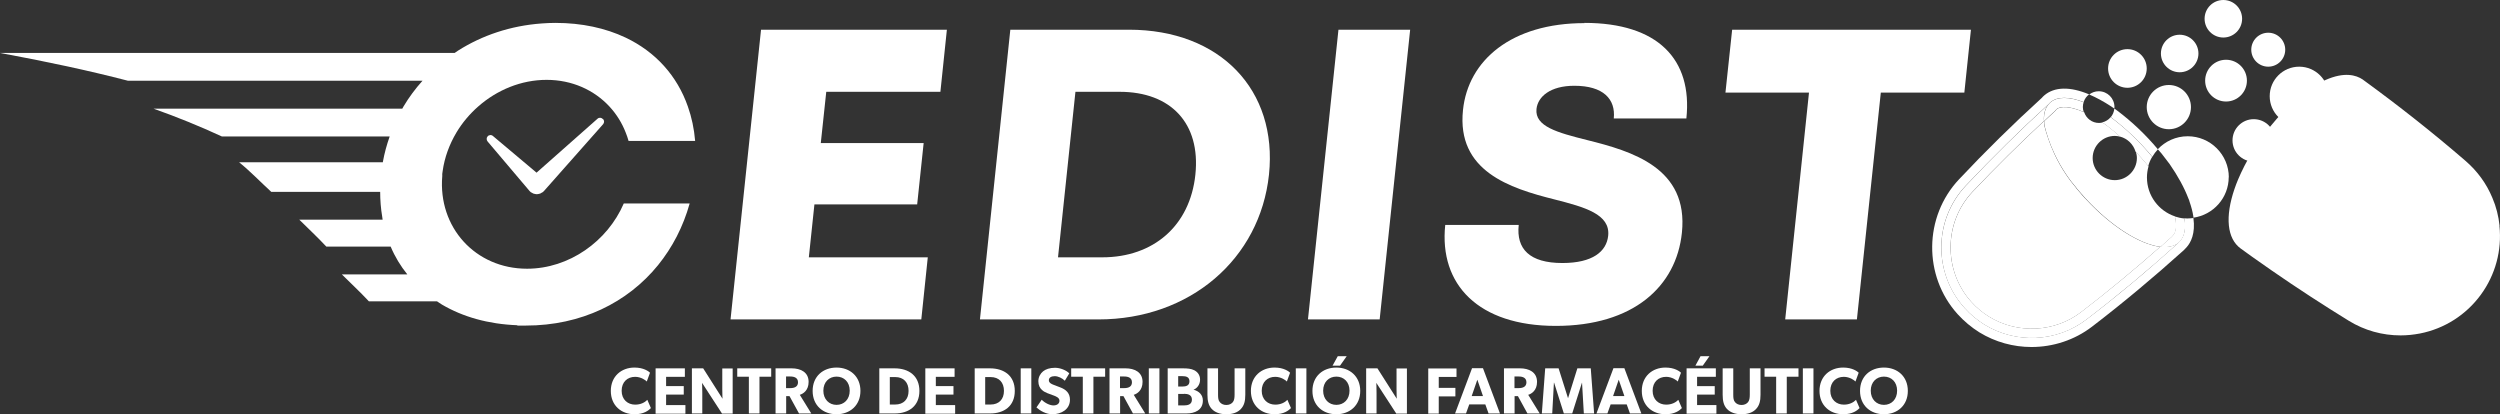 <?xml version="1.0" encoding="UTF-8"?>
<svg id="Capa_1" data-name="Capa 1" xmlns="http://www.w3.org/2000/svg" viewBox="0 0 223.84 37.09">
  <rect x="0" y="0" width="223.84" height="37.09" fill="#333333" stroke="none"/>
  <defs>
    <style>
      .cls-1 {
        fill: none;
      }

      .cls-2 {
        fill: #fff;
      }
    </style>
  </defs>
  <g>
    <polygon class="cls-2" points="65.41 28.6 82.49 28.6 83.07 23.04 72.42 23.04 72.92 18.3 82.12 18.3 82.7 12.81 73.49 12.81 73.98 8.22 84.2 8.22 84.78 2.66 68.14 2.66 65.41 28.6"/>
    <path class="cls-2" d="M101.07,2.66h-10.61l-2.72,25.94h10.61c8.19,0,14.47-5.41,15.27-12.97,.79-7.56-4.36-12.97-12.54-12.97Zm5.96,12.97c-.48,4.59-3.76,7.41-8.34,7.41h-3.96l1.56-14.82h3.96c4.58,0,7.26,2.82,6.78,7.41Z"/>
    <polygon class="cls-2" points="117.11 28.6 123.53 28.6 126.26 2.66 119.84 2.66 117.11 28.6"/>
    <path class="cls-2" d="M141.87,2.07c-6.54,0-10.42,3.33-10.88,7.78-.58,5.48,4.2,7,8.17,8,2.75,.7,5.03,1.33,4.83,3.26-.15,1.41-1.39,2.44-4.1,2.44-2.94,0-4.14-1.26-3.91-3.41h-6.58c-.56,5.34,2.97,9.04,9.9,9.04s10.79-3.52,11.29-8.34c.61-5.82-4.48-7.3-8.49-8.3-2.67-.67-4.69-1.22-4.53-2.78,.12-1.11,1.24-2.08,3.39-2.08,2.59,0,3.71,1.19,3.53,2.93h6.5c.56-5.3-2.55-8.56-9.13-8.56Z"/>
    <polygon class="cls-2" points="155.09 2.66 154.49 8.29 161.97 8.29 159.84 28.6 166.26 28.6 168.4 8.29 175.88 8.29 176.47 2.66 155.09 2.66"/>
    <path class="cls-2" d="M39.59,15.63c.01-.1,.03-.19,.04-.29,.17-1.25,.61-2.42,1.24-3.48,.52-.87,1.18-1.65,1.94-2.32,1.68-1.48,3.85-2.39,6.13-2.39s4.26,.91,5.63,2.39c.62,.67,1.11,1.45,1.45,2.32,.1,.25,.19,.5,.26,.76h5.96c-.09-1.09-.31-2.12-.65-3.08-.96-2.75-2.89-4.9-5.59-6.18-1.78-.84-3.89-1.31-6.28-1.31-.41,0-.81,.02-1.22,.05-2.77,.2-5.33,1.06-7.5,2.44-.1,.06-.19,.13-.29,.2H0c4.23,.78,7.99,1.59,11.46,2.49h26.37c-.64,.71-1.21,1.48-1.7,2.3-.04,.06-.07,.13-.11,.2H13.75c2.11,.75,4.13,1.57,6.12,2.49h15.02c-.26,.74-.47,1.49-.61,2.28,0,.01,0,.02,0,.03h-12.87c.96,.77,1.91,1.76,2.88,2.65h9.75c0,.76,.06,1.5,.18,2.21,.02,.09,.03,.19,.04,.28h-7.46c.78,.78,1.6,1.53,2.42,2.41h5.76c.38,.91,.89,1.74,1.49,2.49h-5.86c.78,.78,1.6,1.53,2.42,2.41h6.1c.15,.09,.28,.2,.44,.29,1.87,1.1,4.14,1.75,6.74,1.85l.02,.03h.76c4.94,0,9.1-2.05,11.83-5.41,1.28-1.58,2.25-3.44,2.83-5.52h-5.9c-1.46,3.39-4.9,5.84-8.66,5.84-4.62,0-7.98-3.7-7.59-8.3,0-.06,0-.11,0-.17Z"/>
  </g>
  <g>
    <path class="cls-2" d="M56.81,37.09c-1.19,0-2.12-.79-2.12-2.09s.94-2.09,2.12-2.09c.83,0,1.28,.35,1.39,.46l-.29,.79c-.08-.1-.51-.42-1.04-.42-.69,0-1.21,.46-1.21,1.25s.55,1.24,1.21,1.24c.5,0,.87-.2,1.09-.43l.32,.74c-.21,.21-.63,.55-1.46,.55Z"/>
    <path class="cls-2" d="M58.7,37.02v-4.04h2.62v.76h-1.68v.83h1.58v.76h-1.58v.94h1.73v.77h-2.67Z"/>
    <path class="cls-2" d="M64.64,37.02l-1.78-2.74s.02,.49,.02,.91v1.83h-.93v-4.04h1.01l1.73,2.72s-.02-.46-.02-.88v-1.83h.93v4.04h-.97Z"/>
    <path class="cls-2" d="M68,33.73v3.29h-.95v-3.29h-1.04v-.75h3.04v.75h-1.04Z"/>
    <path class="cls-2" d="M71.54,37.02l-.85-1.55h-.3v1.55h-.95v-4.04h1.45c.77,0,1.51,.33,1.51,1.21,0,.77-.49,1.07-.79,1.16l1.03,1.67h-1.1Zm-.78-3.31h-.38v1.04h.38c.35,0,.69-.11,.69-.52s-.34-.52-.69-.52Z"/>
    <path class="cls-2" d="M74.9,37.09c-1.2,0-2.14-.78-2.14-2.09s.94-2.09,2.14-2.09,2.14,.79,2.14,2.09-.94,2.09-2.14,2.09Zm0-3.37c-.67,0-1.18,.49-1.18,1.26s.51,1.27,1.18,1.27,1.18-.49,1.18-1.27-.51-1.26-1.18-1.26Z"/>
    <path class="cls-2" d="M80.1,37.02h-1.37v-4.04h1.37c1.27,0,2.22,.67,2.22,2.02s-.94,2.02-2.22,2.02Zm.05-3.26h-.48v2.46h.48c.75,0,1.2-.47,1.2-1.22s-.43-1.24-1.2-1.24Z"/>
    <path class="cls-2" d="M82.85,37.02v-4.04h2.62v.76h-1.68v.83h1.58v.76h-1.58v.94h1.73v.77h-2.67Z"/>
    <path class="cls-2" d="M88.64,37.02h-1.37v-4.04h1.37c1.27,0,2.22,.67,2.22,2.02s-.94,2.02-2.22,2.02Zm.05-3.26h-.48v2.46h.48c.75,0,1.2-.47,1.2-1.22s-.43-1.24-1.2-1.24Z"/>
    <path class="cls-2" d="M91.39,37.02v-4.04h.95v4.04h-.95Z"/>
    <path class="cls-2" d="M94.24,37.09c-.59,0-1.11-.31-1.44-.61l.47-.69c.29,.3,.74,.51,1.05,.51s.54-.15,.54-.42-.3-.38-.47-.45c-.18-.06-.48-.17-.62-.23-.1-.05-.31-.12-.48-.29-.18-.16-.32-.4-.32-.78s.19-.69,.42-.88c.23-.19,.6-.32,1.07-.32s1.01,.22,1.28,.5l-.4,.66c-.23-.23-.6-.41-.9-.41s-.53,.12-.53,.36,.23,.34,.41,.41c.18,.07,.47,.18,.6,.23,.52,.19,.88,.52,.88,1.11,0,.87-.79,1.3-1.57,1.3Z"/>
    <path class="cls-2" d="M97.9,33.73v3.29h-.95v-3.29h-1.04v-.75h3.04v.75h-1.04Z"/>
    <path class="cls-2" d="M101.44,37.02l-.85-1.55h-.3v1.55h-.95v-4.04h1.45c.77,0,1.51,.33,1.51,1.21,0,.77-.49,1.07-.79,1.16l1.03,1.67h-1.1Zm-.78-3.31h-.38v1.04h.38c.35,0,.69-.11,.69-.52s-.34-.52-.69-.52Z"/>
    <path class="cls-2" d="M102.86,37.02v-4.04h.95v4.04h-.95Z"/>
    <path class="cls-2" d="M106.2,37.02h-1.65v-4.04h1.38c.37,0,.73,.03,1,.17,.27,.14,.52,.4,.52,.85s-.29,.79-.59,.89h0c.5,.13,.84,.47,.84,.97,0,.87-.73,1.16-1.48,1.16Zm-.32-3.34h-.39v.93h.37c.33,0,.64-.08,.64-.47s-.31-.46-.62-.46Zm.13,1.59h-.52v1.03h.52c.35,0,.71-.09,.71-.52s-.36-.52-.71-.52Z"/>
    <path class="cls-2" d="M111.11,36.61c-.28,.31-.72,.48-1.31,.48s-1.03-.18-1.31-.48c-.28-.31-.38-.7-.38-1.27v-2.36h.95v2.36c0,.29,.02,.51,.16,.67,.13,.15,.32,.25,.58,.25s.45-.1,.58-.25c.13-.16,.16-.39,.16-.67v-2.36h.96v2.36c0,.57-.1,.96-.39,1.27Z"/>
    <path class="cls-2" d="M114.12,37.09c-1.19,0-2.12-.79-2.12-2.09s.94-2.09,2.12-2.09c.83,0,1.28,.35,1.39,.46l-.29,.79c-.08-.1-.51-.42-1.04-.42-.69,0-1.21,.46-1.21,1.25s.55,1.24,1.21,1.24c.5,0,.87-.2,1.09-.43l.32,.74c-.21,.21-.63,.55-1.46,.55Z"/>
    <path class="cls-2" d="M116.02,37.02v-4.04h.95v4.04h-.95Z"/>
    <path class="cls-2" d="M119.65,37.09c-1.2,0-2.14-.78-2.14-2.09s.94-2.09,2.14-2.09,2.14,.79,2.14,2.09-.94,2.09-2.14,2.09Zm0-3.37c-.67,0-1.18,.49-1.18,1.26s.51,1.27,1.18,1.27,1.18-.49,1.18-1.27-.51-1.26-1.18-1.26Zm.33-.98h-.67l.47-.85h.8l-.6,.85Z"/>
    <path class="cls-2" d="M125.01,37.02l-1.78-2.74s.02,.49,.02,.91v1.83h-.93v-4.04h1.01l1.73,2.72s-.02-.46-.02-.88v-1.83h.93v4.04h-.97Z"/>
    <path class="cls-2" d="M128.82,33.74v.99h1.49v.76h-1.49v1.54h-.94v-4.04h2.53v.76h-1.58Z"/>
    <path class="cls-2" d="M133.28,37.02l-.29-.81h-1.44l-.29,.81h-.98l1.52-4.05h.98l1.52,4.05h-1.03Zm-1.01-3.01l-.5,1.45h1.01l-.5-1.45Z"/>
    <path class="cls-2" d="M136.76,37.02l-.85-1.55h-.3v1.55h-.95v-4.04h1.45c.77,0,1.51,.33,1.51,1.21,0,.77-.49,1.07-.79,1.16l1.03,1.67h-1.1Zm-.78-3.31h-.38v1.04h.38c.35,0,.69-.11,.69-.52s-.34-.52-.69-.52Z"/>
    <path class="cls-2" d="M141.81,37.02l-.16-2.75h-.01l-.87,2.75h-.75l-.87-2.75h-.02l-.15,2.75h-.93l.3-4.04h1.2l.84,2.66h.01l.83-2.66h1.2l.3,4.04h-.93Z"/>
    <path class="cls-2" d="M145.94,37.02l-.29-.81h-1.44l-.29,.81h-.98l1.52-4.05h.98l1.52,4.05h-1.03Zm-1.01-3.01l-.5,1.45h1.01l-.5-1.45Z"/>
    <path class="cls-2" d="M149.12,37.09c-1.19,0-2.12-.79-2.12-2.09s.94-2.09,2.12-2.09c.83,0,1.28,.35,1.39,.46l-.29,.79c-.08-.1-.51-.42-1.04-.42-.69,0-1.21,.46-1.21,1.25s.55,1.24,1.21,1.24c.5,0,.87-.2,1.09-.43l.32,.74c-.21,.21-.63,.55-1.46,.55Z"/>
    <path class="cls-2" d="M151.01,37.02v-4.04h2.62v.76h-1.68v.83h1.58v.76h-1.58v.94h1.73v.77h-2.67Zm1.46-4.28h-.67l.46-.85h.8l-.6,.85Z"/>
    <path class="cls-2" d="M157.24,36.61c-.28,.31-.72,.48-1.31,.48s-1.03-.18-1.31-.48c-.28-.31-.38-.7-.38-1.27v-2.36h.95v2.36c0,.29,.02,.51,.16,.67,.13,.15,.32,.25,.58,.25s.45-.1,.58-.25c.13-.16,.16-.39,.16-.67v-2.36h.96v2.36c0,.57-.1,.96-.39,1.27Z"/>
    <path class="cls-2" d="M159.98,33.73v3.29h-.95v-3.29h-1.04v-.75h3.04v.75h-1.04Z"/>
    <path class="cls-2" d="M161.42,37.02v-4.04h.95v4.04h-.95Z"/>
    <path class="cls-2" d="M165.03,37.09c-1.19,0-2.12-.79-2.12-2.09s.94-2.09,2.12-2.09c.83,0,1.28,.35,1.39,.46l-.29,.79c-.08-.1-.51-.42-1.04-.42-.69,0-1.21,.46-1.21,1.25s.55,1.24,1.21,1.24c.5,0,.87-.2,1.09-.43l.32,.74c-.21,.21-.63,.55-1.46,.55Z"/>
    <path class="cls-2" d="M168.68,37.09c-1.2,0-2.14-.78-2.14-2.09s.94-2.09,2.14-2.09,2.14,.79,2.14,2.09-.94,2.09-2.14,2.09Zm0-3.37c-.67,0-1.18,.49-1.18,1.26s.51,1.27,1.18,1.27,1.18-.49,1.18-1.27-.51-1.26-1.18-1.26Z"/>
  </g>
  <path class="cls-2" d="M53.98,10.66c-.13-.14-.34-.16-.48-.03l-5.46,4.83-3.9-3.28c-.14-.13-.36-.11-.48,.03-.12,.13-.11,.33,0,.46l3.77,4.45s.03,.02,.04,.03c.01,.01,.02,.03,.03,.04,.03,.03,.07,.04,.11,.06,.05,.03,.09,.06,.14,.08,.05,.02,.1,.03,.16,.04,.05,.01,.1,.02,.15,.02,.05,0,.1-.01,.15-.02,.05-.01,.11-.02,.16-.04,.05-.02,.09-.05,.14-.08,.03-.02,.07-.03,.11-.06,.01-.01,.02-.03,.03-.04,.01-.01,.03-.02,.04-.03l5.31-6c.11-.13,.12-.32,0-.46Z"/>
  <g>
    <circle class="cls-2" cx="201.79" cy="12.57" r="1.9"/>
    <circle class="cls-2" cx="205.86" cy="8.61" r="2.64"/>
    <path class="cls-2" d="M223.8,20.21c-.09-.86-.3-1.7-.64-2.49-.53-1.28-1.34-2.39-2.4-3.31-2.93-2.53-6-4.95-9.13-7.23l-.08-.06c-.59-.4-1.65-.71-3.35,.05-.08,.04-.16,.08-.25,.12l-1.05,.61,.46,.68-.52-.64c-.08,.06-.17,.12-.26,.18l-1.38,1.13c-.08,.08-.17,.16-.25,.24l-.48,.48c-.21,.21-.41,.43-.62,.67-.42,.48-.84,.99-1.23,1.53-.29,.39-.56,.8-.82,1.22-.22,.35-.42,.69-.61,1.03-.08,.15-.16,.3-.24,.45-.2,.39-.39,.8-.56,1.2-.12,.29-.23,.57-.32,.84h0c-.86,2.51-.67,4.45,.55,5.34,.33,.24,.66,.48,1,.72,2.26,1.61,4.62,3.2,7.03,4.72,.55,.35,1.1,.69,1.65,1.03,1.41,.87,3.01,1.31,4.64,1.31,.58,0,1.15-.06,1.73-.17,2.2-.43,4.14-1.67,5.46-3.48,1.3-1.78,1.89-3.97,1.66-6.16Z"/>
    <path class="cls-2" d="M200.87,17.16c.09-.26,.19-.52,.3-.79,.16-.37,.33-.75,.53-1.14,.07-.14,.15-.28,.23-.43,.18-.33,.38-.66,.58-.99,.24-.39,.51-.78,.79-1.17,.38-.52,.78-1.01,1.18-1.47,.2-.23,.41-.45,.61-.66v-.02s.08-.06,.11-.09c.03-.03,.06-.06,.09-.09,.06-.06,.11-.11,.17-.17,.02-.02,.05-.05,.07-.07,.08-.08,.16-.15,.24-.23,.01-.01,.02-.02,.03-.03,.07-.06,.14-.13,.21-.19,.03-.02,.05-.05,.08-.07,.05-.05,.11-.09,.16-.14,.03-.03,.06-.05,.09-.08,.05-.04,.1-.08,.15-.12,.03-.02,.06-.05,.09-.07,.05-.04,.1-.08,.16-.12,.03-.02,.06-.04,.08-.06,.06-.05,.12-.09,.19-.14,.02-.01,.03-.03,.05-.04,.08-.06,.16-.11,.24-.16,.02-.01,.04-.03,.06-.04,.06-.04,.12-.08,.17-.11,.03-.02,.06-.04,.08-.05,.05-.03,.1-.06,.15-.09,.03-.02,.06-.03,.09-.05,.05-.03,.1-.06,.14-.08,.03-.02,.06-.03,.09-.05,.05-.03,.1-.05,.15-.08,.02-.01,.05-.03,.07-.04,.07-.04,.15-.07,.22-.1,1.04-.47,1.94-.54,2.55-.12,.03,.02,.05,.04,.08,.06h0c3.12,2.27,6.14,4.66,9.05,7.17,.98,.84,1.71,1.88,2.18,3,.3,.73,.5,1.49,.58,2.26,.2,1.92-.29,3.92-1.5,5.59-1.24,1.7-3.03,2.78-4.95,3.16-1.93,.38-3.99,.06-5.78-1.04-.55-.34-1.1-.68-1.64-1.02-2.39-1.51-4.72-3.07-6.99-4.7-.33-.24-.66-.48-.99-.72h0c-.92-.68-.95-2.36-.25-4.41Z"/>
    <circle class="cls-2" cx="194.19" cy="9.59" r="1.98"/>
    <circle class="cls-2" cx="195.16" cy="4.79" r="1.68"/>
    <circle class="cls-2" cx="190.48" cy="6.13" r="1.73"/>
    <g>
      <path class="cls-1" d="M185.91,16.83h0c-.61-.72-1.34-1.72-1.96-3.03-.45-.96-.73-1.85-.92-2.59,.18,.74,.46,1.63,.92,2.59,.62,1.31,1.34,2.32,1.95,3.03Z"/>
      <path class="cls-2" d="M189.07,10.55c1.2,.91,2.45,2.06,3.64,3.49,.14-.24,.31-.47,.5-.67-1.07-1.28-2.29-2.45-3.66-3.48-.08-.06-.16-.11-.24-.17-.03,.29-.14,.56-.32,.77,.03,.02,.06,.04,.09,.06Z"/>
      <path class="cls-2" d="M195.58,19.54c.14,.88,.02,1.6-.4,2.05l-.02,.02-.14,.15s-.03,.03-.05,.05c-2.64,2.38-5.35,4.65-8.14,6.78-2.72,2.08-6.36,2.18-9.15,.47-.64-.4-1.24-.89-1.77-1.48-2.83-3.13-2.78-7.91,.11-10.97,2.39-2.53,4.85-4.96,7.4-7.28,.03-.03,.06-.07,.09-.1,.01-.01,.03-.02,.04-.04,.01,0,.02-.02,.03-.03h0c.64-.55,1.71-.51,2.98-.02,.09-.28,.26-.52,.49-.69-1.69-.71-3.1-.69-4.01,.09l-.12,.11s-.07,.07-.1,.11c-2.57,2.34-5.06,4.79-7.41,7.29-3.16,3.35-3.22,8.66-.13,12.08,.57,.63,1.23,1.18,1.95,1.63,1.42,.87,3.04,1.31,4.66,1.31,1.92,0,3.84-.61,5.42-1.82,2.77-2.12,5.52-4.42,8.21-6.84l.25-.26c.39-.43,.81-1.24,.62-2.63-.17,.02-.34,.04-.52,.04-.1,0-.2,0-.3-.02Z"/>
      <path class="cls-2" d="M186.75,17.82s-.04-.05-.07-.07c-.17-.18-.33-.37-.48-.55-.11-.12-.21-.24-.31-.36h.01c-.61-.72-1.34-1.73-1.95-3.04-.45-.96-.73-1.85-.92-2.59-.02-.13-.02-.25-.02-.37-2.21,2.05-4.36,4.18-6.4,6.34-2.58,2.74-2.62,7.07-.1,9.86,.47,.52,1,.97,1.6,1.33,2.55,1.56,5.85,1.39,8.22-.42,2.39-1.83,4.76-3.8,7.09-5.85-1.79-.21-4.37-1.79-6.67-4.28Z"/>
      <path class="cls-2" d="M195.09,21.69c-.4,.36-.98,.48-1.67,.4-2.32,2.05-4.7,4.02-7.09,5.85-2.37,1.82-5.67,1.98-8.22,.42-.59-.36-1.13-.81-1.6-1.33-2.52-2.79-2.48-7.12,.1-9.86,2.04-2.16,4.19-4.29,6.4-6.34,0-.06-.01-.13-.01-.19,0-.53,.14-.98,.42-1.3-2.55,2.32-5.01,4.74-7.4,7.28-2.89,3.07-2.94,7.85-.11,10.97,.53,.59,1.13,1.08,1.77,1.48,2.79,1.71,6.43,1.61,9.15-.47,2.79-2.14,5.5-4.4,8.14-6.78,.02-.02,.04-.03,.05-.05l.14-.15s-.04,.04-.07,.07h0Z"/>
      <path class="cls-2" d="M186.58,10.04c-1.23-.54-2.1-.55-2.45-.25h-.01s-.01,.03-.01,.03c-.02,.02-.04,.04-.05,.06l-.07,.08c-.32,.29-.64,.59-.96,.89,0,.12,0,.24,.02,.37,.18,.74,.46,1.63,.92,2.59,.62,1.31,1.35,2.32,1.96,3.03h0s-.01,0-.01,0c.1,.12,.2,.24,.31,.36,.16,.18,.32,.37,.48,.55,.02,.02,.04,.05,.07,.07,2.3,2.49,4.87,4.07,6.67,4.28,.33-.3,.67-.59,1-.89l.13-.14c.25-.27,.32-.77,.21-1.42h0c-.01-.09-.04-.19-.06-.28-1.45-.49-2.5-1.86-2.5-3.48,0-.34,.05-.67,.14-.99-.03-.04-.05-.07-.08-.11-.33-.41-.69-.81-1.05-1.2,.05,.18,.09,.36,.09,.56,0,1.09-.89,1.98-1.98,1.98s-1.98-.89-1.98-1.98,.89-1.98,1.98-1.98c.17,0,.34,.03,.5,.07-.4-.36-.82-.71-1.25-1.03-.11-.08-.23-.16-.35-.24-.1,.02-.2,.04-.31,.04-.62,0-1.14-.4-1.33-.96Z"/>
      <path class="cls-2" d="M194.77,19.65h0c.1,.65,.04,1.15-.21,1.42l-.13,.14c-.33,.3-.67,.59-1,.89,.69,.08,1.27-.04,1.67-.4h0s.05-.05,.07-.07l.02-.02c.42-.46,.54-1.18,.4-2.05-.3-.02-.59-.09-.87-.18,.02,.09,.05,.19,.06,.28Z"/>
      <path class="cls-2" d="M189.07,10.55s-.06-.04-.09-.06c-.19,.23-.46,.4-.76,.47,.12,.08,.24,.17,.35,.24,.43,.33,.85,.68,1.25,1.03,.67,.18,1.19,.69,1.39,1.35,.37,.39,.72,.79,1.05,1.2,.03,.04,.05,.07,.08,.11,.08-.3,.2-.59,.36-.85-1.18-1.43-2.44-2.59-3.64-3.49Z"/>
      <path class="cls-2" d="M183.02,10.84c.32-.3,.63-.6,.96-.89l.07-.08s.03-.04,.05-.06h.01s.01-.03,.01-.03c.35-.3,1.22-.29,2.45,.25-.05-.14-.08-.29-.08-.45s.03-.3,.07-.43c-1.27-.49-2.34-.53-2.98,.02h0s-.02,.02-.03,.03c-.01,.01-.03,.03-.04,.04-.03,.03-.06,.07-.09,.1-.27,.33-.41,.77-.42,1.3,0,.06,0,.13,.01,.19Z"/>
      <path class="cls-2" d="M199.56,15.88c0-2.03-1.65-3.68-3.68-3.68-1.06,0-2.01,.45-2.68,1.16,.11,.13,.23,.26,.34,.39,.25,.32,.49,.63,.72,.94,.73,1.05,1.31,2.11,1.68,3.08,.05,.1,.09,.21,.11,.31,.16,.46,.27,.89,.33,1.28h0s0,.09,.01,.13c1.78-.25,3.16-1.78,3.16-3.63Z"/>
      <path class="cls-2" d="M189.31,9.72s.01-.09,.01-.14c0-.78-.63-1.41-1.41-1.41-.32,0-.61,.11-.85,.29,.61,.26,1.26,.61,1.94,1.05,.1,.07,.2,.14,.3,.21Z"/>
    </g>
    <circle class="cls-2" cx="199.31" cy="7.22" r="1.87"/>
    <circle class="cls-2" cx="203.09" cy="4.45" r="1.52"/>
    <circle class="cls-2" cx="199.07" cy="1.68" r="1.68"/>
  </g>
</svg>